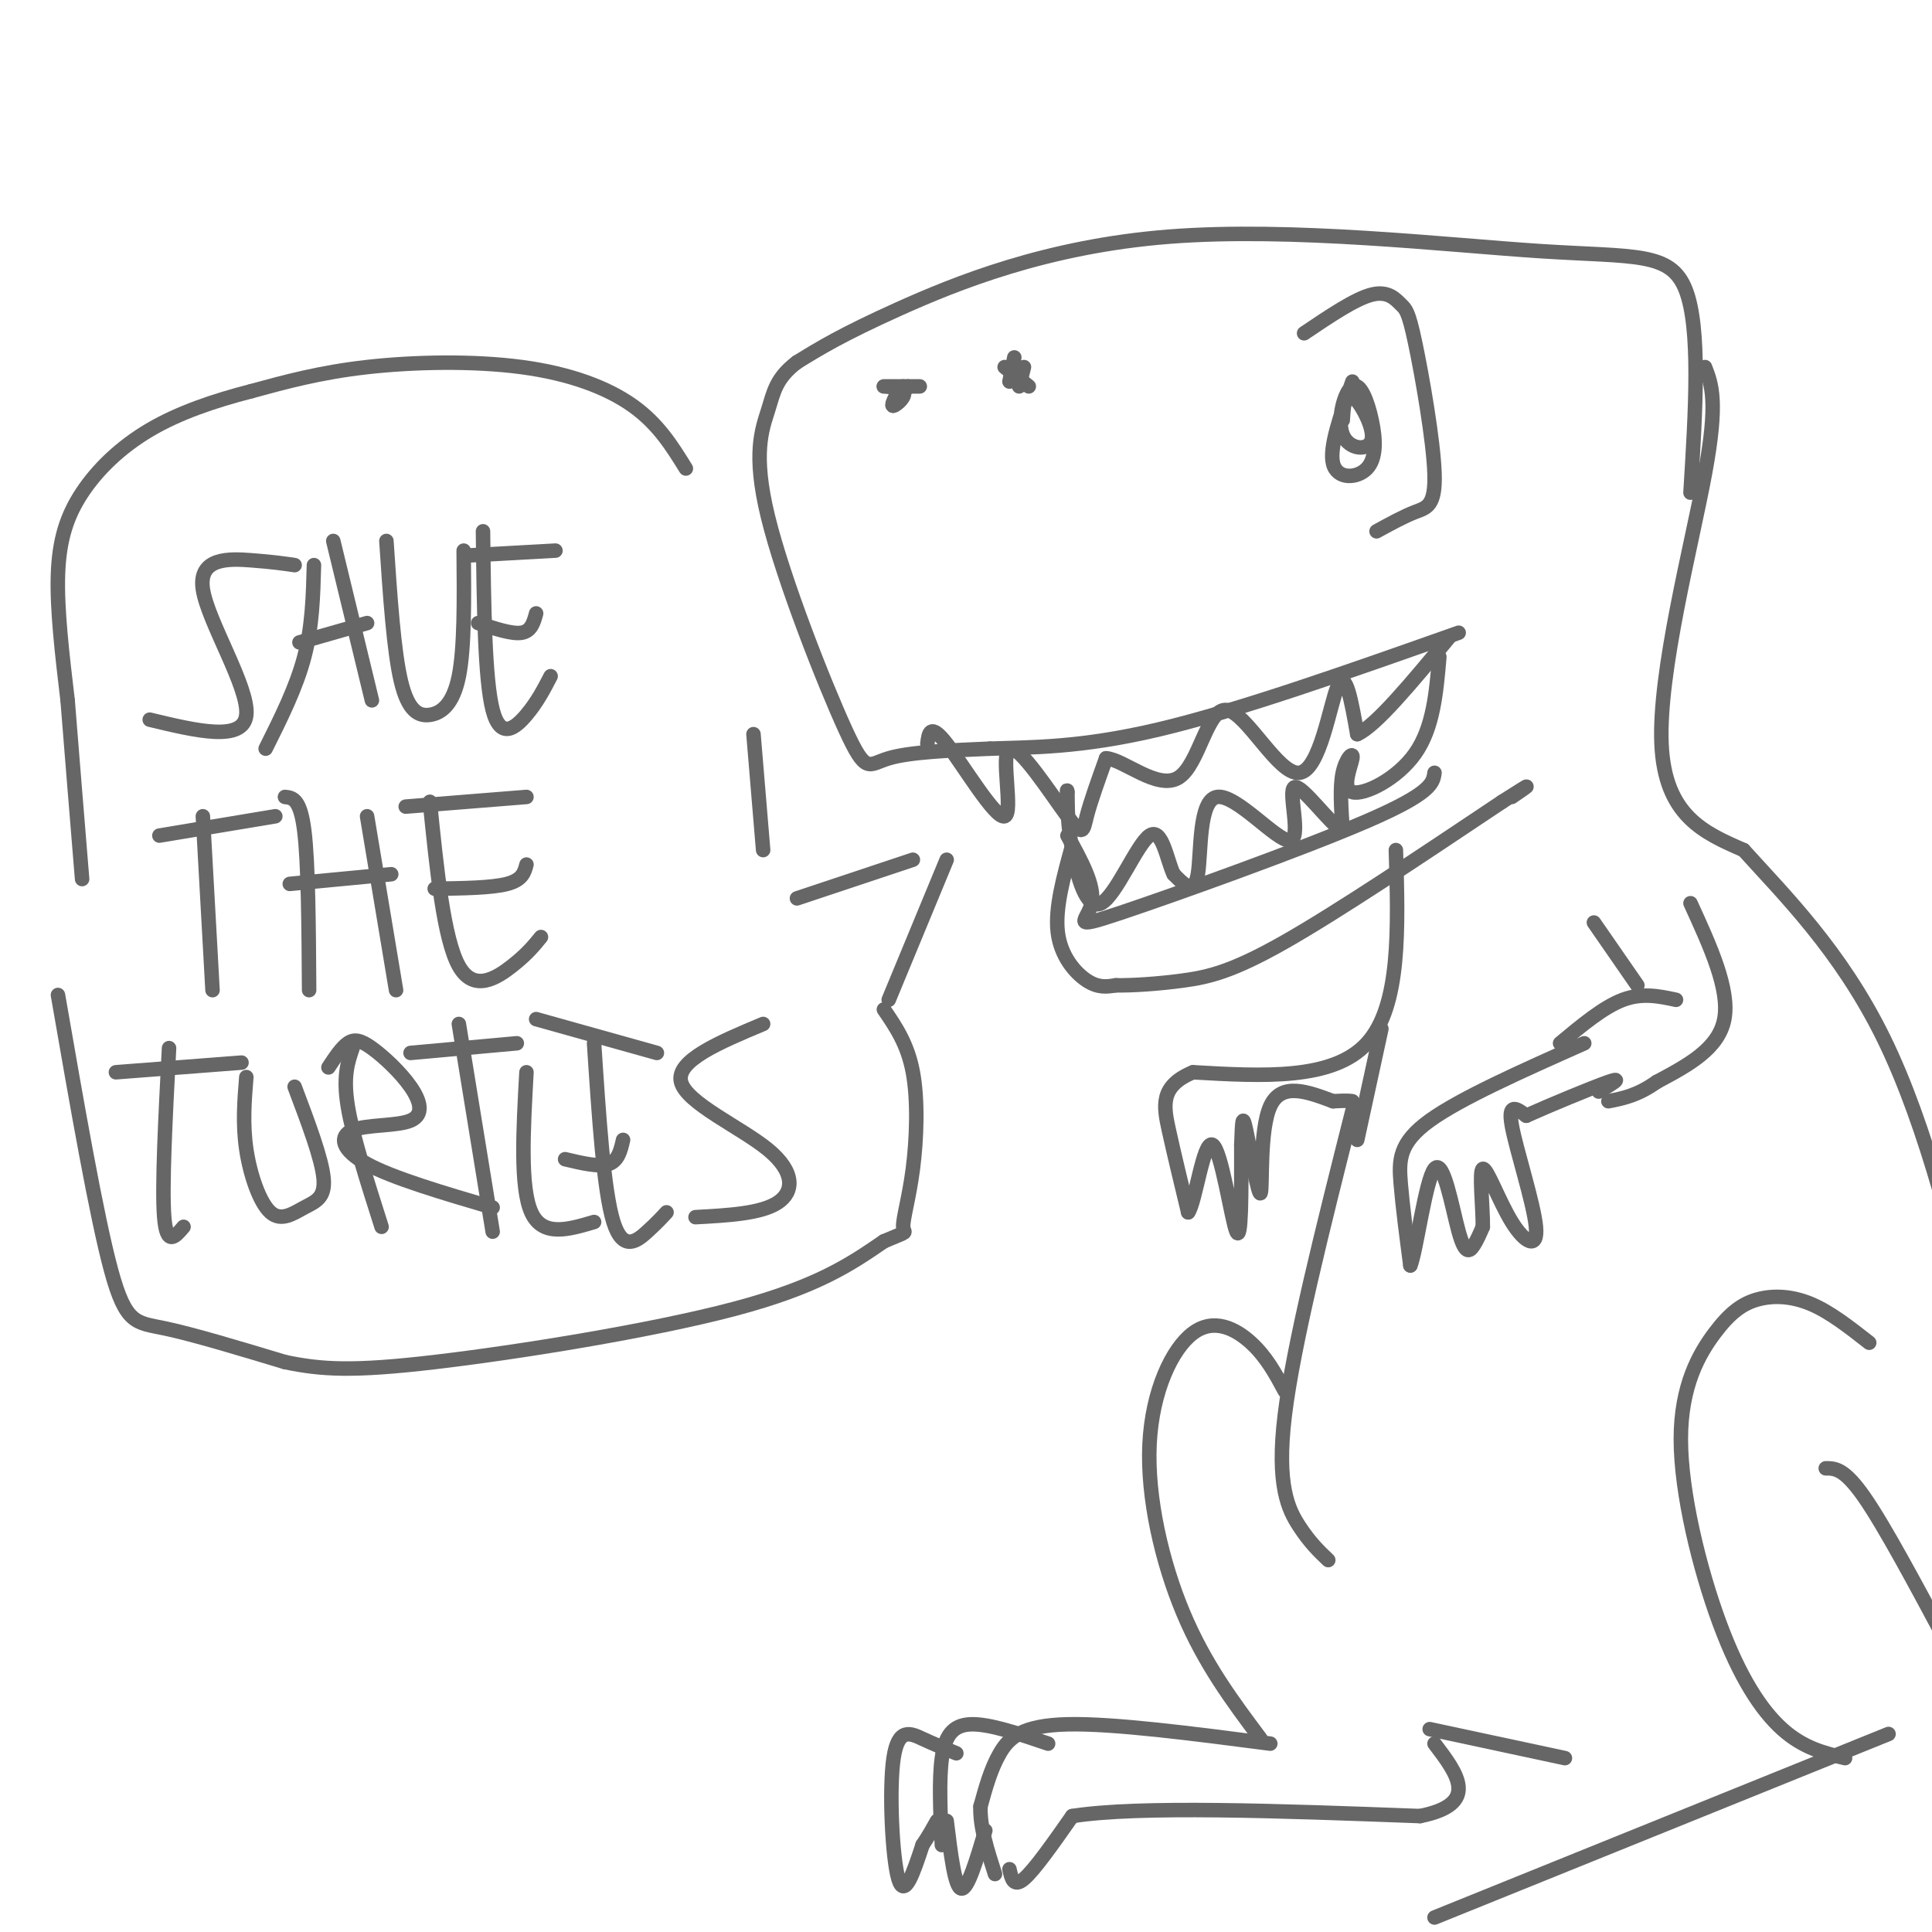 <svg viewBox='0 0 400 400' version='1.1' xmlns='http://www.w3.org/2000/svg' xmlns:xlink='http://www.w3.org/1999/xlink'><g fill='none' stroke='rgb(102,102,102)' stroke-width='3' stroke-linecap='round' stroke-linejoin='round'><path d='M350,102c1.054,-17.038 2.108,-34.077 -1,-42c-3.108,-7.923 -10.380,-6.732 -30,-8c-19.620,-1.268 -51.590,-4.995 -77,-3c-25.410,1.995 -44.260,9.713 -56,15c-11.740,5.287 -16.370,8.144 -21,11'/><path d='M165,75c-4.368,3.319 -4.789,6.116 -6,10c-1.211,3.884 -3.211,8.856 0,22c3.211,13.144 11.634,34.462 16,44c4.366,9.538 4.676,7.297 9,6c4.324,-1.297 12.662,-1.648 21,-2'/><path d='M205,155c8.289,-0.311 18.511,-0.089 35,-4c16.489,-3.911 39.244,-11.956 62,-20'/><path d='M192,154c0.271,-2.232 0.543,-4.464 4,0c3.457,4.464 10.100,15.624 12,15c1.900,-0.624 -0.944,-13.033 1,-14c1.944,-0.967 8.677,9.509 12,14c3.323,4.491 3.235,2.997 4,0c0.765,-2.997 2.382,-7.499 4,-12'/><path d='M229,157c3.622,0.196 10.678,6.685 15,4c4.322,-2.685 5.911,-14.544 10,-14c4.089,0.544 10.678,13.493 15,13c4.322,-0.493 6.378,-14.426 8,-18c1.622,-3.574 2.811,3.213 4,10'/><path d='M281,152c3.833,-1.667 11.417,-10.833 19,-20'/><path d='M298,136c-0.625,7.330 -1.250,14.660 -5,20c-3.750,5.340 -10.624,8.689 -13,8c-2.376,-0.689 -0.255,-5.416 0,-7c0.255,-1.584 -1.356,-0.024 -2,3c-0.644,3.024 -0.322,7.512 0,12'/><path d='M278,172c-2.435,-1.064 -8.523,-9.724 -10,-9c-1.477,0.724 1.656,10.833 -1,11c-2.656,0.167 -11.100,-9.609 -15,-9c-3.900,0.609 -3.257,11.603 -4,16c-0.743,4.397 -2.871,2.199 -5,0'/><path d='M243,181c-1.392,-2.797 -2.373,-9.791 -5,-8c-2.627,1.791 -6.900,12.367 -10,14c-3.100,1.633 -5.029,-5.676 -6,-11c-0.971,-5.324 -0.986,-8.662 -1,-12'/><path d='M221,164c-0.167,-1.333 -0.083,1.333 0,4'/><path d='M221,173c2.869,5.185 5.738,10.369 5,14c-0.738,3.631 -5.083,5.708 6,2c11.083,-3.708 37.595,-13.202 51,-19c13.405,-5.798 13.702,-7.899 14,-10'/><path d='M222,175c-1.800,6.511 -3.600,13.022 -3,18c0.600,4.978 3.600,8.422 6,10c2.400,1.578 4.200,1.289 6,1'/><path d='M231,204c3.381,0.060 8.833,-0.292 14,-1c5.167,-0.708 10.048,-1.774 21,-8c10.952,-6.226 27.976,-17.613 45,-29'/><path d='M311,166c7.833,-5.000 4.917,-3.000 2,-1'/><path d='M270,69c5.291,-3.569 10.582,-7.138 14,-8c3.418,-0.862 4.963,0.982 6,2c1.037,1.018 1.567,1.211 3,8c1.433,6.789 3.771,20.174 4,27c0.229,6.826 -1.649,7.093 -4,8c-2.351,0.907 -5.176,2.453 -8,4'/><path d='M280,79c-2.429,6.845 -4.858,13.690 -4,17c0.858,3.310 5.002,3.085 7,1c1.998,-2.085 1.849,-6.032 1,-10c-0.849,-3.968 -2.399,-7.958 -4,-7c-1.601,0.958 -3.254,6.865 -2,10c1.254,3.135 5.415,3.498 6,1c0.585,-2.498 -2.404,-7.857 -4,-9c-1.596,-1.143 -1.798,1.928 -2,5'/><path d='M289,176c0.500,16.167 1.000,32.333 -6,40c-7.000,7.667 -21.500,6.833 -36,6'/><path d='M247,222c-6.889,2.844 -6.111,6.956 -5,12c1.111,5.044 2.556,11.022 4,17'/><path d='M246,251c1.464,-1.821 3.125,-14.875 5,-14c1.875,0.875 3.964,15.679 5,18c1.036,2.321 1.018,-7.839 1,-18'/><path d='M257,237c0.190,-4.536 0.164,-6.876 1,-3c0.836,3.876 2.533,13.967 3,13c0.467,-0.967 -0.295,-12.990 2,-18c2.295,-5.010 7.648,-3.005 13,-1'/><path d='M276,228c2.833,-0.167 3.417,-0.083 4,0'/><path d='M328,216c-12.800,5.689 -25.600,11.378 -32,16c-6.400,4.622 -6.400,8.178 -6,13c0.400,4.822 1.200,10.911 2,17'/><path d='M292,262c1.180,-2.627 3.131,-17.694 5,-20c1.869,-2.306 3.657,8.148 5,13c1.343,4.852 2.241,4.100 3,3c0.759,-1.100 1.380,-2.550 2,-4'/><path d='M307,254c0.050,-3.900 -0.824,-11.650 0,-12c0.824,-0.350 3.344,6.700 6,11c2.656,4.300 5.446,5.850 5,1c-0.446,-4.850 -4.127,-16.100 -5,-21c-0.873,-4.900 1.064,-3.450 3,-2'/><path d='M316,231c4.333,-1.956 13.667,-5.844 17,-7c3.333,-1.156 0.667,0.422 -2,2'/><path d='M353,76c1.378,3.556 2.756,7.111 0,22c-2.756,14.889 -9.644,41.111 -9,56c0.644,14.889 8.822,18.444 17,22'/><path d='M361,176c8.156,9.067 20.044,20.733 29,39c8.956,18.267 14.978,43.133 21,68'/><path d='M280,230c-6.111,24.200 -12.222,48.400 -14,63c-1.778,14.600 0.778,19.600 3,23c2.222,3.400 4.111,5.200 6,7'/><path d='M266,288c-1.903,-3.541 -3.805,-7.081 -7,-10c-3.195,-2.919 -7.681,-5.215 -12,-2c-4.319,3.215 -8.470,11.943 -9,23c-0.530,11.057 2.563,24.445 7,35c4.437,10.555 10.219,18.278 16,26'/><path d='M263,361c-16.267,-2.111 -32.533,-4.222 -42,-4c-9.467,0.222 -12.133,2.778 -14,6c-1.867,3.222 -2.933,7.111 -4,11'/><path d='M203,374c-0.167,4.167 1.417,9.083 3,14'/><path d='M217,361c-6.089,-2.067 -12.178,-4.133 -16,-4c-3.822,0.133 -5.378,2.467 -6,7c-0.622,4.533 -0.311,11.267 0,18'/><path d='M198,363c-2.280,-0.935 -4.560,-1.869 -7,-3c-2.440,-1.131 -5.042,-2.458 -6,4c-0.958,6.458 -0.274,20.702 1,25c1.274,4.298 3.137,-1.351 5,-7'/><path d='M191,382c1.333,-2.000 2.167,-3.500 3,-5'/><path d='M196,377c0.833,6.833 1.667,13.667 3,14c1.333,0.333 3.167,-5.833 5,-12'/><path d='M209,387c0.417,1.917 0.833,3.833 3,2c2.167,-1.833 6.083,-7.417 10,-13'/><path d='M222,376c13.667,-2.167 42.833,-1.083 72,0'/><path d='M294,376c12.500,-2.500 7.750,-8.750 3,-15'/><path d='M391,359c0.000,0.000 -94.000,38.000 -94,38'/><path d='M387,278c-4.031,-3.164 -8.062,-6.327 -12,-8c-3.938,-1.673 -7.784,-1.855 -11,-1c-3.216,0.855 -5.801,2.746 -9,7c-3.199,4.254 -7.012,10.872 -7,22c0.012,11.128 3.849,26.765 8,38c4.151,11.235 8.614,18.067 13,22c4.386,3.933 8.693,4.966 13,6'/><path d='M378,304c1.917,0.000 3.833,0.000 8,6c4.167,6.000 10.583,18.000 17,30'/><path d='M296,358c0.000,0.000 28.000,6.000 28,6'/><path d='M186,81c-0.831,1.577 -1.662,3.155 -1,3c0.662,-0.155 2.817,-2.041 2,-3c-0.817,-0.959 -4.604,-0.989 -4,-1c0.604,-0.011 5.601,-0.003 7,0c1.399,0.003 -0.801,0.002 -3,0'/><path d='M210,74c0.000,0.000 -1.000,5.000 -1,5'/><path d='M211,80c0.000,0.000 1.000,-4.000 1,-4'/><path d='M188,80c-1.417,2.000 -2.833,4.000 -3,4c-0.167,0.000 0.917,-2.000 2,-4'/><path d='M208,76c0.000,0.000 5.000,4.000 5,4'/><path d='M61,117c-2.286,-0.333 -4.571,-0.667 -9,-1c-4.429,-0.333 -11.000,-0.667 -10,6c1.000,6.667 9.571,20.333 9,26c-0.571,5.667 -10.286,3.333 -20,1'/><path d='M65,117c-0.167,6.333 -0.333,12.667 -2,19c-1.667,6.333 -4.833,12.667 -8,19'/><path d='M69,112c0.000,0.000 8.000,33.000 8,33'/><path d='M62,133c0.000,0.000 14.000,-4.000 14,-4'/><path d='M80,112c0.762,11.381 1.524,22.762 3,29c1.476,6.238 3.667,7.333 6,7c2.333,-0.333 4.810,-2.095 6,-8c1.190,-5.905 1.095,-15.952 1,-26'/><path d='M100,110c0.178,15.333 0.356,30.667 2,37c1.644,6.333 4.756,3.667 7,1c2.244,-2.667 3.622,-5.333 5,-8'/><path d='M99,129c3.500,1.167 7.000,2.333 9,2c2.000,-0.333 2.500,-2.167 3,-4'/><path d='M97,115c0.000,0.000 18.000,-1.000 18,-1'/><path d='M42,169c0.000,0.000 2.000,36.000 2,36'/><path d='M33,173c0.000,0.000 24.000,-4.000 24,-4'/><path d='M59,165c1.583,0.167 3.167,0.333 4,7c0.833,6.667 0.917,19.833 1,33'/><path d='M76,169c0.000,0.000 6.000,36.000 6,36'/><path d='M60,183c0.000,0.000 21.000,-2.000 21,-2'/><path d='M89,166c1.444,14.222 2.889,28.444 6,34c3.111,5.556 7.889,2.444 11,0c3.111,-2.444 4.556,-4.222 6,-6'/><path d='M90,184c5.917,-0.083 11.833,-0.167 15,-1c3.167,-0.833 3.583,-2.417 4,-4'/><path d='M84,167c0.000,0.000 25.000,-2.000 25,-2'/><path d='M24,222c0.000,0.000 26.000,-2.000 26,-2'/><path d='M35,217c-0.750,14.417 -1.500,28.833 -1,35c0.500,6.167 2.250,4.083 4,2'/><path d='M51,223c-0.396,4.855 -0.791,9.710 0,15c0.791,5.290 2.769,11.016 5,13c2.231,1.984 4.716,0.226 7,-1c2.284,-1.226 4.367,-1.922 4,-6c-0.367,-4.078 -3.183,-11.539 -6,-19'/><path d='M73,217c-1.000,2.917 -2.000,5.833 -1,12c1.000,6.167 4.000,15.583 7,25'/><path d='M68,221c1.342,-2.039 2.685,-4.079 4,-5c1.315,-0.921 2.604,-0.725 5,1c2.396,1.725 5.899,4.979 8,8c2.101,3.021 2.800,5.810 0,7c-2.800,1.190 -9.100,0.782 -12,2c-2.900,1.218 -2.400,4.062 3,7c5.400,2.938 15.700,5.969 26,9'/><path d='M85,218c0.000,0.000 22.000,-2.000 22,-2'/><path d='M95,212c0.000,0.000 7.000,43.000 7,43'/><path d='M109,222c-0.667,11.917 -1.333,23.833 1,29c2.333,5.167 7.667,3.583 13,2'/><path d='M123,216c1.000,15.311 2.000,30.622 4,37c2.000,6.378 5.000,3.822 7,2c2.000,-1.822 3.000,-2.911 4,-4'/><path d='M117,240c3.500,0.833 7.000,1.667 9,1c2.000,-0.667 2.500,-2.833 3,-5'/><path d='M111,211c0.000,0.000 25.000,7.000 25,7'/><path d='M158,212c-9.060,3.798 -18.119,7.595 -17,12c1.119,4.405 12.417,9.417 18,14c5.583,4.583 5.452,8.738 2,11c-3.452,2.262 -10.226,2.631 -17,3'/><path d='M189,178c0.000,0.000 -24.000,8.000 -24,8'/><path d='M196,178c0.000,0.000 -12.000,29.000 -12,29'/><path d='M158,176c0.000,0.000 -2.000,-24.000 -2,-24'/><path d='M142,97c-2.857,-4.619 -5.714,-9.238 -11,-13c-5.286,-3.762 -13.000,-6.667 -23,-8c-10.000,-1.333 -22.286,-1.095 -32,0c-9.714,1.095 -16.857,3.048 -24,5'/><path d='M52,81c-7.707,1.986 -14.973,4.450 -21,8c-6.027,3.550 -10.815,8.187 -14,13c-3.185,4.813 -4.767,9.804 -5,17c-0.233,7.196 0.884,16.598 2,26'/><path d='M14,145c0.833,10.500 1.917,23.750 3,37'/><path d='M12,206c3.978,22.889 7.956,45.778 11,57c3.044,11.222 5.156,10.778 11,12c5.844,1.222 15.422,4.111 25,7'/><path d='M59,282c7.560,1.571 13.958,2.000 31,0c17.042,-2.000 44.726,-6.429 62,-11c17.274,-4.571 24.137,-9.286 31,-14'/><path d='M183,257c5.600,-2.396 4.099,-1.384 4,-3c-0.099,-1.616 1.204,-5.858 2,-12c0.796,-6.142 1.085,-14.183 0,-20c-1.085,-5.817 -3.542,-9.408 -6,-13'/><path d='M350,187c4.083,8.917 8.167,17.833 7,24c-1.167,6.167 -7.583,9.583 -14,13'/><path d='M343,224c-4.000,2.833 -7.000,3.417 -10,4'/><path d='M347,207c-3.500,-0.750 -7.000,-1.500 -11,0c-4.000,1.500 -8.500,5.250 -13,9'/><path d='M330,191c0.000,0.000 9.000,13.000 9,13'/><path d='M286,213c0.000,0.000 -5.000,23.000 -5,23'/></g>
</svg>